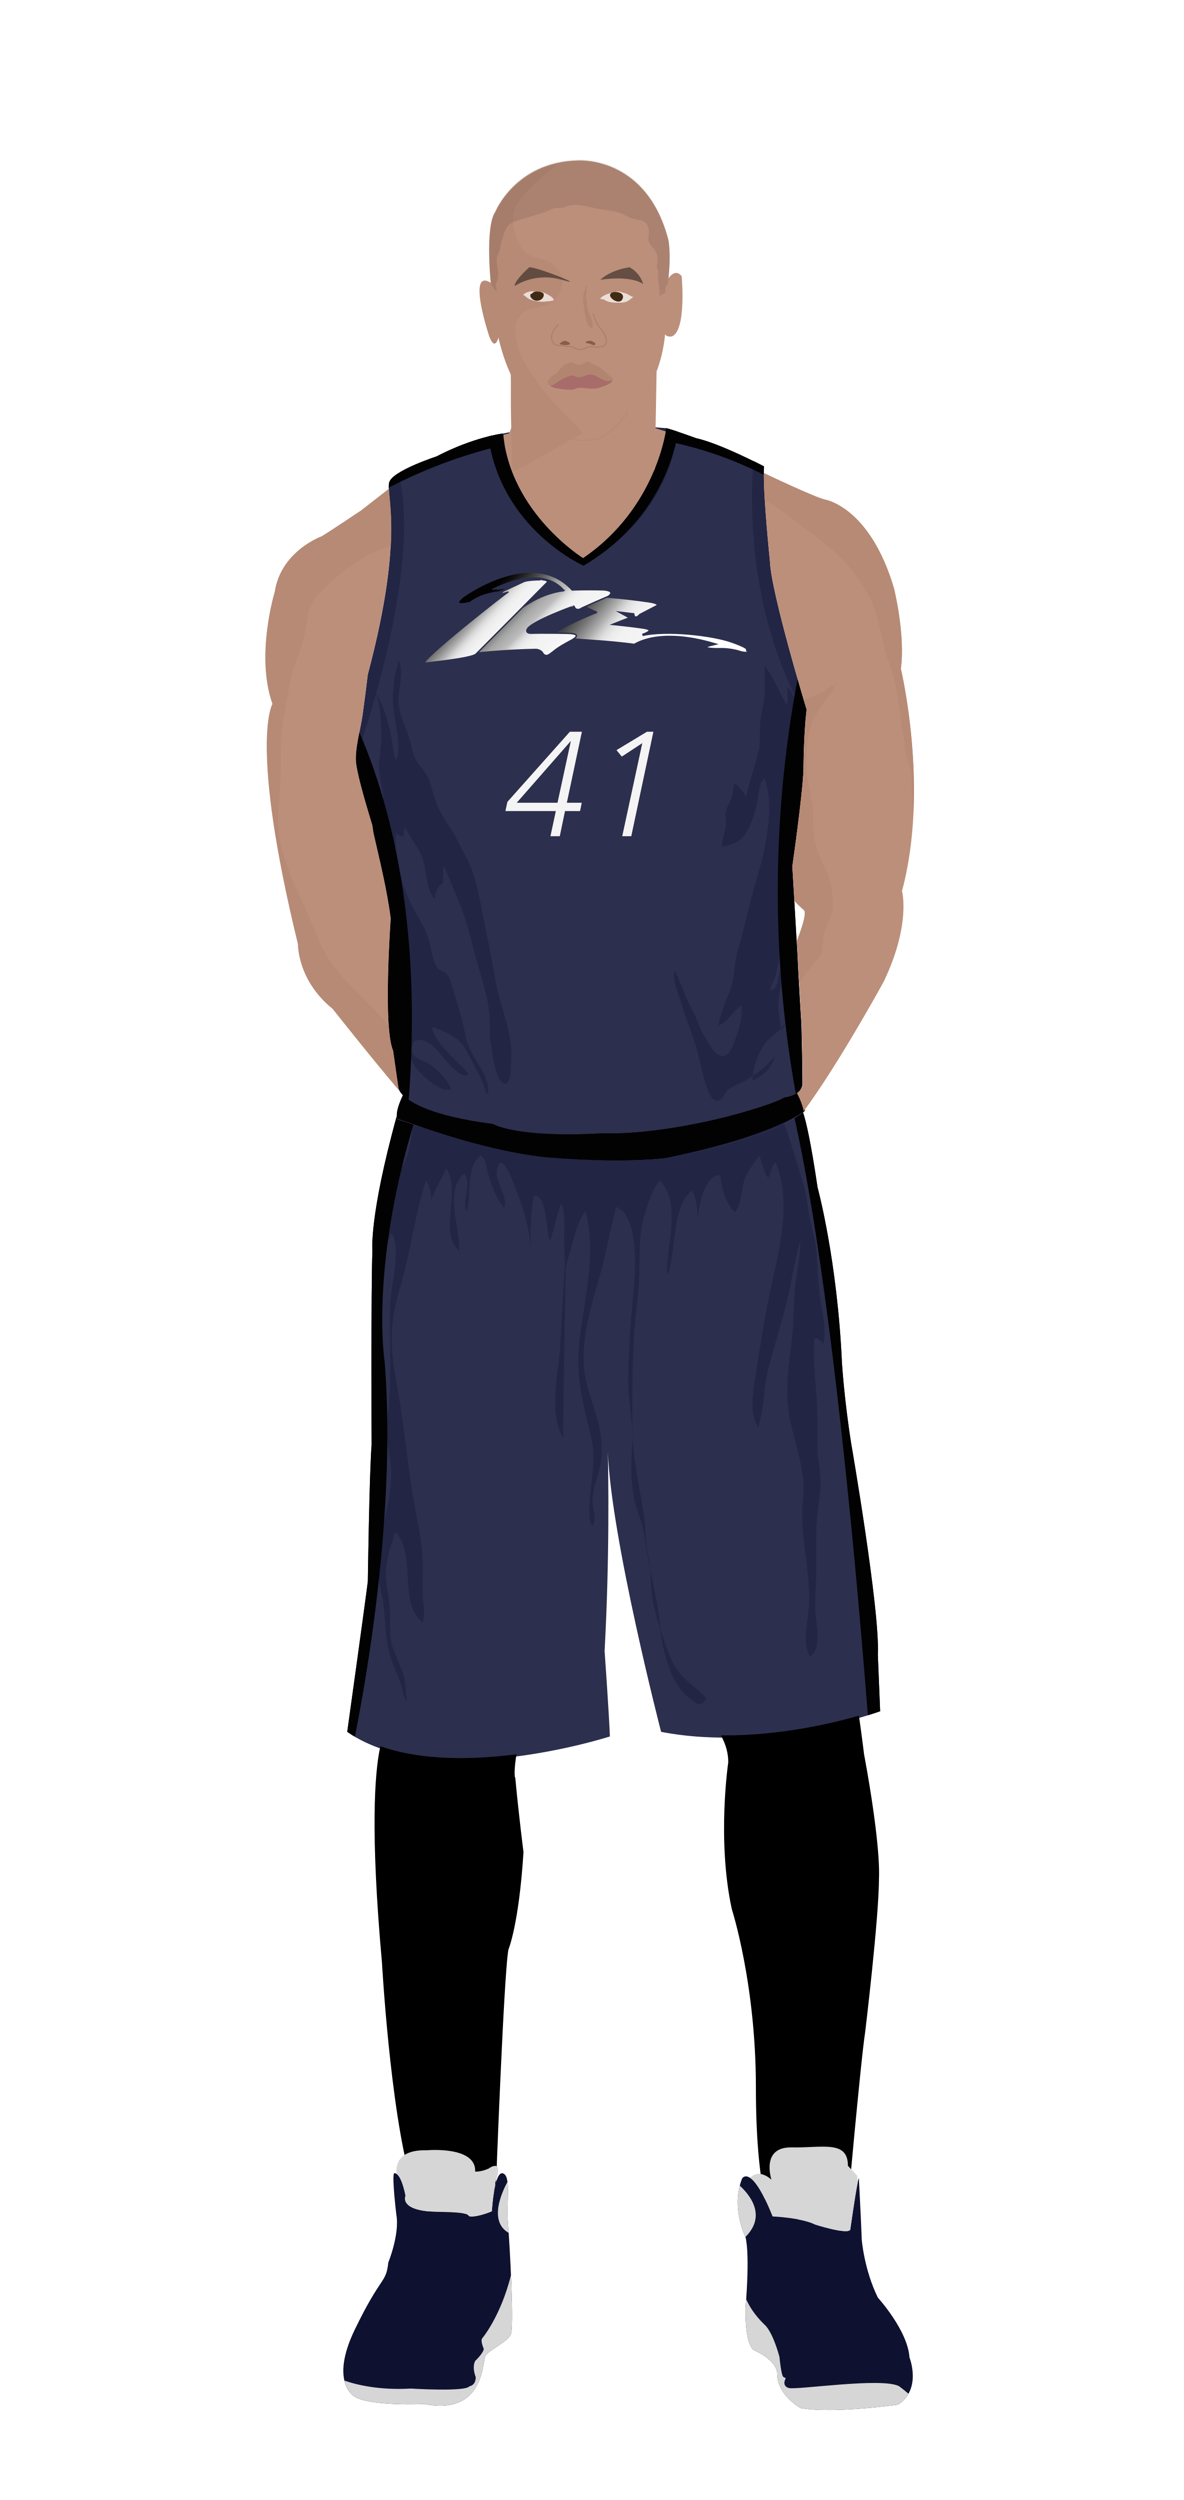 			<svg id="s5b5a9d768f77b" xmlns="http://www.w3.org/2000/svg" xmlns:xlink="http://www.w3.org/1999/xlink" x="0px" y="0px" width="1029.1px" height="2172px" viewBox="0 0 1029.1 2172">
			
			<defs>
				<style type="text/css"><![CDATA[
								
									#s5b5a9d768f77b .headband .base{fill:#2c2f4e;}
					#s5b5a9d768f77b .headband .shadow{fill:#222544;}
					#s5b5a9d768f77b .skin{fill:#bc8f7a;}
					#s5b5a9d768f77b .skin.shadow{fill:#b78a75;}
					#s5b5a9d768f77b .arms .wrap {fill:#000000;stroke-width:4;stroke:#000000}
					#s5b5a9d768f77b .legs .wrap {fill:#000000;stroke-width:4;stroke:#000000}
					#s5b5a9d768f77b .legs .socks {fill:#2c2f4e;stroke-width:3;stroke:#2c2f4e}
					#s5b5a9d768f77b .shoes .base{fill:#0e1130;}
					#s5b5a9d768f77b .shoes .sole{fill:#d6d6d6;}
								#s5b5a9d768f77b .waist-base .uniform{fill:#1d203f;}
				]]></style>
			</defs>
			
			<defs><style type="text/css"><![CDATA[
#s5b5a9d768f77b .uniform{fill:#2c2f4e;}
#s5b5a9d768f77b .uniform.shadow{fill:#222544;}
#s5b5a9d768f77b .uniform-pattern .pattern-1{fill:#020202;}
#s5b5a9d768f77b .uniform-pattern .pattern-2{fill:#020202;}
#s5b5a9d768f77b .uniform-pattern .identifiers .number path{ fill:#f4f4f4;}
]]></style></defs>
<g class="uniform uniform-base"><g class="jersey jersey-base"><path class="uniform" d="M324.6,723.6c5.6,24.6,11.8,49.4,15,74.4c0,0-6.9,94.4,2,114.8l4.6,31.9c0,0,0.9,21.2,82.3,31.8c0,0,19.5,12.4,96.4,8c0,0,38,2.7,106.2-14.2c0,0,38-9.7,50.4-16.8c0,0,15.9-1.8,15.9-12.4c0-10.6-0.2-23.7-0.9-51.5c0,0-2.7-42.5-3.3-58.4c0,0-3.8-66.1-4.6-78.5c0,0,8.8-61,9.7-84c0,0,0-29.2,2.7-52.2c0,0-31-101.7-31.9-129.2c0,0-6.4-60.2-5.1-82.1c0,0-37.8-19.9-59.1-24.6c0,0-21.9-8-25.9-8.6c0,0-8,69-72.3,112.8c0,0-63.3-39.2-69.4-108.2c0,0-24.8,2.7-57.9,19.9c0,0-34.1,11.1-40.3,20.8c-6.2,9.7,15,39.8-19.5,169c0,0.1,0,0.2,0,0.3c-1.4,11.4-2.8,22.8-4.4,34.2c-1.8,12.6-6.1,26.6-5.9,39.2c0.1,8.7,6.8,32.3,14.3,56.9"/><path class="uniform shadow" d="M323.6,716.8c7.7,25.1,16.4,51.1,20.1,63.2c5.9,19.1,7.8,36,7.8,56.5c0,13.7-3.5,25.5-6.7,38.5c-1.8,7.5-4.8,23.2-0.1,30c1.5-4.8,3.2-9.7,4.8-14.4c2,11.6,5.2,29.3,13.3,38.7c4.7,5.4,21.2,20.9,29.2,16.7c-3.4-8.5-9.9-15-17.2-20.5c-6.8-5.1-18.4-5.7-16.7-15.8c2.1-12.8,16.7-3.4,21.7,2.4c4,4.6,21.5,28.1,27.4,20.6c-9.6-11.3-28.8-25.5-31.9-40.5c6.6,1.6,17.7,6.8,23,11.4c6.1,5.3,9.3,13.2,12.9,20.2c3.9,7.7,9.9,17.5,11.2,26c0.4,0,1.4,0.1,1.9,0.1c1-18.7-15.7-31-19.1-47.7c-2.6-12.6-6.2-25.7-10-37.8c-1.6-5.3-3.7-14.9-7.6-18.8c-1.8-1.9-5.1-2.1-6.5-3.7c-4.8-5.3-6.5-18.1-8.3-24.8c-2.7-9.9-7.8-17.5-12.8-26.5c-10.3-18.7-17.7-45.6-15.7-67c2,1.6,4,3,6.4,3.4c0.1-2.9,0.5-5.9,1.2-8.7c3.6,7.3,8.8,14.4,12.9,21.6c6.9,12.2,4,30.2,12.6,40.8c1.2-4.7,2.7-11.5,7.7-13.3c0.2-4.9-0.4-10.4,0.6-14.9c4.5,9.2,8.2,19.2,12.3,28.7c8.4,19.5,12.2,39.5,18.1,59.8c4.3,14.9,9.3,30.2,9.6,45.8c0.1,6.3-0.5,12.5,0.8,18.7c0.9,4.7,4.2,38.4,13.3,35.8c4.6-1.3,4-13.6,4.3-17.2c2.6-26.3-9.5-48.4-13.7-73.5c-2.4-14.6-5.1-28.3-8.2-43c-4.7-22.2-7.3-45.6-18.4-65.5c-4-7.1-7-14.6-11.3-21c-5.4-8-10.6-16.2-14.1-25.7c-2.5-7-3.7-14.9-7.2-21.5c-3.2-6-8.6-10.3-11.2-16.9c-1.5-3.9-2.1-8-3.2-12c-2.8-10.5-8.7-21.2-10.2-31.8c-1.6-11.3,5.4-30.4-0.5-39.6c-0.1,5.7-3.1,11-3.4,16.8c-0.3,4-0.8,7.9-1.2,11.9c-1.6,18.5,8.7,40.8,3.2,58.1c-3.4-4-2.9-12.3-3.9-17c-3-15.1-6.7-28.3-14.3-42.2c4.7,11.9,4.8,27.3,4.9,40c0,9-2.3,17.2-2,26.3c0.3,8.8,2.9,17.1,3.9,25.7c-6.4-5.9-11.3,20.1-9,30.3"/><path class="uniform shadow" d="M660.1,650c0.5-11.7-0.1-23.1,2.5-34.4c1.1-4.9,2-9.6,2.1-14.6c0.2-7.3-0.3-15.1,0.1-22.2c8.2,10.1,11.9,22.7,19.1,33.2c1.6-4.2,0.5-10.4,0.7-15.1c7.3,7,11,25.7,11.9,35.4c1.5,16.6-4.4,33.9-8.1,49.9c-2.7,11.9-3.5,24.1-5.2,36.1c-2.2,15.5-7.6,30.4-6.5,46.5c7.1-1.3,7.5,10.2,6.6,14.9c-2.5,13.6-5.1,23.4-4.7,37.4c0.3,10.3-2.1,18.9-4,28.8c-0.8,4.1-5.6,11.5-4.9,14.6c9.6-2.8,4.5-17.3,10.9-19.4c0.7,10.5-3.3,18.2-3.9,28.2c-0.5,8.7,1.1,16.9,2.1,25.4c2.1-1,3.5-3.2,3.7-5.5c-5.7,7.8-14.4,11.6-19.5,20.1c-5.2,8.6-9.2,19.4-8.8,29.5c5.8-2.7,12.5-7.4,15.7-13.1c2.9-5,2.9-8.3,7.4-12.3c-9.7,11.7-19.8,20.7-33.3,27.3c-4.8,2.3-8.8,3.3-12.4,7.4c-2.2,2.5-4.3,9-9.2,8.1c-7.2-1.3-11.9-24.9-13.5-31.6c-2.9-12.9-6.6-24.2-11.2-36.4c-3.2-8.5-5.7-17.4-8.6-26c-2-5.8-4.4-13.7-2.8-19.3c5.8,11.3,9.2,23.4,15.5,34.6c4.3,7.7,6.1,16.1,10.9,23.4c3.2,5,8.4,16.2,15,16.5c7.1,0.3,9.7-10.3,11.7-15.5c3.6-9.2,5.9-18.7,5.1-28.7c-6.7,4.3-12.6,15.5-20,17.6c1.4-10,5.9-20,9.7-29.6c4.6-11.7,3.7-24.4,7.3-36.6c6.2-20.7,10.5-42.1,16.7-62.9c6.9-23.3,15.6-61.2,6.3-85.4c-5.1,4.4-4.9,13.3-6.2,19.6c-1.6,7.6-3.8,15.4-7,22.5c-4.8,10.7-11.6,15.3-23.7,17.1c-0.4-6.1,2.7-12,3.3-18.1c0.4-3.8-0.8-8.1-0.1-11.8c1.1-5.7,4.9-10.4,6-16c0.7-3.1,0.6-6.1,1.5-9c4.1,2.4,8.3,7.5,10,12.1c2.3-10.1,5.6-20.2,8.4-30.1c1.6-5.6,2.2-11.3,5.3-16.6"/><path class="uniform shadow" d="M424.4,379.2c11.1,80.6,82.8,112.2,82.8,112.2c80.8-47.9,81-116.6,81-116.6l-9-2.8c0,0-8,69-72.3,112.8c0,0-63.3-39.2-69.4-108.2l-11.5,2.2C425.4,378.9,424.9,379,424.4,379.2z"/><path class="uniform shadow" d="M506.8,484.8C571.2,441,579.2,372,579.2,372c-88.3-7.5-141.8,4.6-141.8,4.6C443.6,445.6,506.8,484.8,506.8,484.8z"/><path class="uniform shadow" d="M346.4,411c-3.3,2.1-5.9,4.2-7.2,6.3c-6.2,9.7,15,39.8-19.5,169c0,0.1,0,0.2,0,0.3c-1.4,11.4-2.8,22.8-4.4,34.2c-1.7,12.3-5.9,25.9-5.9,38.3C358.9,511.6,354,440.6,346.4,411z"/><path class="uniform shadow" d="M664.1,405.1c0,0-3.6-1.9-9.1-4.6c-2.9,33-6,131.5,45.4,222.1c0.2-2.1,0.4-4.2,0.6-6.3c0,0-31-101.7-31.9-129.2C669.2,487.2,662.8,427,664.1,405.1z"/></g><g class="waist waist-base"><path class="uniform shadow" d="M681.6,953.4c-12.4,7.1-50.4,16.8-50.4,16.8C563,987.1,525,984.4,525,984.4c-77,4.4-96.4-8-96.4-8c-52.5-6.8-71.5-18.1-78.3-25.2c-8.3,17.5-4.6,21.2-4.6,21.2c2,0.7,30.5,10,30.5,10c63.7,21.2,101.5,23.2,101.5,23.2c65.7,5.3,100.9,0.7,100.9,0.7c102.8-19.9,120.8-41.1,120.8-41.1c1.3-3.2-0.9-11.1-3.6-18.6C691.5,952.3,681.6,953.4,681.6,953.4z"/></g><g class="shorts shorts-base"><path class="uniform" d="M763,1437.6c2-38.5-23.2-183.8-23.2-183.8c-6-37.8-8-69.7-8-69.7c-4-89.6-21.2-152.6-21.2-152.6c-5.9-39.9-10-57.4-12.6-65.1c-5.6,4.8-31.3,22.8-119.5,39.9c0,0-35.2,4.6-100.9-0.7c0,0-37.8-2-101.5-23.2c0,0-28.5-9.3-30.5-10c0,0-0.6-0.7-0.8-2.7c-24.2,87.8-21.1,116.8-21.1,116.8c-1.3,31.2-0.7,168.5-0.7,168.5c-2,24.5-3.3,118.8-3.3,118.8c-2,16.6-17.9,130.7-17.9,130.7c76.3,53.1,228.3,4,228.3,4c-0.7-19.2-4.6-74.3-4.6-74.3c4.4-80.5,3.3-151.7,2.8-172.8c3,75.8,46.3,243.1,46.3,243.1c92.9,17.9,190.4-17.9,190.4-17.9L763,1437.6z"/><path class="uniform shadow" d="M715.2,1168.2c4.1-13.7-1.4-30.5-2.9-44.3c-1.2-11.6-1.8-22.4-2.4-34.2c-0.6-12.1-4.5-21.5-6.4-33.5c-1.5-9.1-2.6-18.2-5.1-26.8c-5-17.4-10.4-35.5-16.9-53.1c-16.5,8-47.3,19.1-103,29.9c0,0-35.2,4.6-100.9-0.7c0,0-37.8-2-101.5-23.2c0,0-9.2-3-17.6-5.7c-0.3,7.2-1.7,15.1-2.6,20.1c-2.2,12.5-10.4,23.3-16.1,34.3c-6.5,12.4-4.2,25-6,38.4c-1.2,9.2-7.4,17.7-6.9,27.2c8.8-5.1,8.8-17,13.3-25.6c7.6,10.5,1.7,38.1,0,51.1c-2.4,18-1.1,36.9-1.1,55.1c0,19.4,0.2,38.8-2.7,57.5c-2.3,15,3.6,30.2,3.6,45.1c0,16.5-3.8,31.3-7.1,47.3c-4.3,20.4-6.6,34.8-1.7,55.2c4.2,17.6,2.8,35.7,7.1,53.2c2.2,9.1,6.4,17.2,9.5,26c1.9,5.3,2.6,12.4,6,16.7c-1.5-9.3-0.8-17-4.1-26.1c-2.4-6.6-5.5-12.8-7.9-19.4c-3.4-9.5-2.7-18.5-2.7-28.8c0-10.9-1.9-18.6-3.3-28.9c-2.1-15.5,3-29.1,7.8-44.2c19.1,19.4,1.8,62.2,23.9,78.6c2.4-7.4,0.2-16.5-0.1-24.3c-0.3-8.9,0.2-17.8,0-26.6c-0.4-20.7-5.4-39.3-8.6-59.4c-5.3-32.8-8.1-66-14.4-98.9c-5.3-27.9-5.8-51.7,2.6-79.1c9.7-31.6,13-64,23.2-95.4c3.2,4.1,4.8,10.7,4.6,16.9c3.5-9.7,8.5-17.5,13.1-27.5c13.5,19.3-7.3,54.8,11.2,71.6c1.1-20.5-13.4-52.2,4.5-67.4c6.8,10.8-2.5,22.6,2,33.3c4.8-14.6-1.5-38.4,12.2-48.9c4.8,3.1,4.7,10.4,6.4,15.7c2.8,8.9,7,22.5,14,29.7c3.6-9.9-8.2-21.9-6.3-32.4c2.4-13.2,8.4-3.2,11.5,4.2c8.5,20.1,17.6,44,17.7,65.9c0-16.7-0.2-31.5,2.8-47.7c11.5-3.3,10.7,31.4,14.1,39c3.8-10.8,5.8-22.3,9.8-33c4,9.3,2.5,21.4,2.5,31.5c0,6.7,0.4,13.5,0.7,20.3c-1.3,23.1-4.3,75-4.3,75.5c-1.8,23-9.9,55.6,2.8,76.7c-0.3-22.2,1.7-107.6,2.1-147.6c0.6-2.8,1.3-5.7,2.2-8.5c3.7-11.9,7.6-31.5,15.1-41c9.8,37.4-1.1,76.6-5.3,113.5c-3.3,29.4,2.6,52.1,9.5,79.8c4.6,18.4,2.4,31.5,0.2,49.5c-0.7,5.8-2.9,27.2,1.8,30.5c3.6-7.2,0.3-13.3,0-20c-0.6-10.5,3.7-19.5,6-29.4c5.8-25-2.4-44.7-9.8-68.7c-10-32.7,0.8-67,10-98.9c5.7-19.8,9-40.2,14.2-59.7c18.2,5.5,17.3,50.3,15.8,66.1c-2.8,28.8-5.2,57-5.2,86c0,19.4,4.9,37.3,3.3,56.4c-1.2,14.8-1,31.3,2,45.9c2,9.8,6.7,18.8,8.2,28.7c1.6,10.7,3.5,21.2,5.5,31.6c0.2,2.5,0.5,6,0.5,7.5c0.1,15.5,3.4,29.3,8.1,43.7c0.9,7,2.5,16.3,4.3,22.8c3.8,14.2,9.1,27.1,19.3,36.3c4.3,3.8,12.5,12.3,16.4,1.6c-8.8-10.1-20.3-15.8-27-27.4c-5-8.8-8.1-18.5-11.4-28.1c-0.3-0.8-0.9-3.1-1.3-4.8c-1.1-9.2-1.9-18.5-4-27.5c-1.6-7.2-3.5-17.6-4.9-25.1c-0.4-4.3-1.1-8.6-2.1-13c-2.4-10.4-1.6-20-3-30.4c-3.5-25.4-10.1-50.1-10.3-76.2c-0.3-38.4-0.4-76.3,4.4-114.1c2.4-18.4,1.1-36.7,2.6-54.8c1-12.4,8.4-39.1,16.7-48.4c19.5,20.3,5.4,57.7,6.4,82.5c8.4-18.6,3.4-61.4,22-73.7c3.1,6.4,4.5,15.5,4.3,24.4c2.2-14,5.7-30,13.5-35.6c7.9-5.7,6.3-0.1,8,7.6c1.8,8.2,5,16.3,11.1,22.4c6.3-6.2,5.4-22.1,9.3-30.5c3-6.4,8.3-13.6,12.1-18.6c2.1,5.6,3.9,15.1,7.7,19.4c2.8-5.1,2.2-9.9,6.4-13.5c15.2,37.2,1.4,81.1-6.2,118.7c-4.1,20.3-7.3,40.9-10.4,61.1c-2.2,14.3-7.4,37.3,1.3,50.2c5.7-16.8,4.4-34.9,9.2-52c4.4-15.9,8.6-31,13.2-46.9c6-20.5,8.2-42.7,14.2-62.5c0.3,13.6-3.1,26.9-4.6,40.5c-1.3,12.5-0.7,25-1.9,37.5c-2,21.2-6.4,44.7-4.1,66c2.9,26.5,16.2,51.9,13.1,79.4c-3.6,32.2,6.9,61.6,5.1,93.5c-0.8,14.3-6.5,30.6,1,43.9c11.2-8.4,4.8-28.4,4.5-40c-0.3-11.6,0.9-23.3,0.9-35c0-10.9,0-21.7,0-32.6c0-14.4,3.1-27.8,3.6-42c0.4-11.4-2.7-22.4-2.7-33.9c0-8.4,0-16.8,0-25.2c0-22.3-4.5-46.3-2.5-68.1C711.6,1162.6,714.2,1164.9,715.2,1168.2z"/></g></g><g class="mask-shorts"><g><defs><path id="s5b5a9d768f77b-shorts-clip-path-def" d="M763,1437.6c2-38.5-23.2-183.8-23.2-183.8c-6-37.8-8-69.7-8-69.7c-4-89.6-21.2-152.6-21.2-152.6c-5.9-39.9-10-57.4-12.6-65.1c-5.6,4.8-31.3,22.8-119.5,39.9c0,0-35.2,4.6-100.9-0.7c0,0-37.8-2-101.5-23.2c0,0-28.5-9.3-30.5-10c0,0-0.6-0.7-0.8-2.7c-24.2,87.8-21.1,116.8-21.1,116.8c-1.3,31.2-0.7,168.5-0.7,168.5c-2,24.5-3.3,118.8-3.3,118.8c-2,16.6-17.9,130.7-17.9,130.7c76.3,53.1,228.3,4,228.3,4c-0.7-19.2-4.6-74.3-4.6-74.3c4.4-80.5,3.3-151.7,2.8-172.8c3,75.8,46.3,243.1,46.3,243.1c92.9,17.9,190.4-17.9,190.4-17.9L763,1437.6z"/></defs><clipPath id="s5b5a9d768f77b-shorts-clip-path"><use xlink:href="#s5b5a9d768f77b-shorts-clip-path-def" overflow="visible"/></clipPath></g></g><g class="mask-jersey"><g><defs><path id="s5b5a9d768f77b-jersey-clip-path-def" d="M324.6,723.6c5.6,24.6,11.8,49.4,15,74.4c0,0-6.9,94.4,2,114.8l4.6,31.9c0,0,0.9,21.2,82.3,31.8c0,0,19.5,12.4,96.4,8c0,0,38,2.7,106.2-14.2c0,0,38-9.7,50.4-16.8c0,0,15.9-1.8,15.9-12.4c0-10.6-0.2-23.7-0.9-51.5c0,0-2.7-42.5-3.3-58.4c0,0-3.8-66.1-4.6-78.5c0,0,8.8-61,9.7-84c0,0,0-29.2,2.7-52.2c0,0-31-101.7-31.9-129.2c0,0-6.4-60.2-5.1-82.1c0,0-37.8-19.9-59.1-24.6c0,0-21.9-8-25.9-8.6c0,0-8,69-72.3,112.8c0,0-63.3-39.2-69.4-108.2c0,0-24.8,2.7-57.9,19.9c0,0-34.1,11.1-40.3,20.8c-6.2,9.7,15,39.8-19.5,169c0,0.1,0,0.2,0,0.3c-1.4,11.4-2.8,22.8-4.4,34.2c-1.8,12.6-6.1,26.6-5.9,39.2c0.1,8.7,6.8,32.3,14.3,56.9"/></defs><clipPath id="s5b5a9d768f77b-jersey-clip-path"><use xlink:href="#s5b5a9d768f77b-jersey-clip-path-def" overflow="visible"/></clipPath></g><g><defs><path id="s5b5a9d768f77b-waist-clip-path-def" d="M681.6,953.4c-12.4,7.1-50.4,16.8-50.4,16.8C563,987.1,525,984.4,525,984.4c-77,4.4-96.4-8-96.4-8 c-52.5-6.8-71.5-18.1-78.3-25.2c-8.3,17.5-4.6,21.2-4.6,21.2c2,0.7,30.5,10,30.5,10c63.7,21.2,101.5,23.2,101.5,23.2 c65.7,5.3,100.9,0.7,100.9,0.7c102.8-19.9,120.8-41.1,120.8-41.1c1.3-3.2-0.9-11.1-3.6-18.6 C691.5,952.3,681.6,953.4,681.6,953.4z"/></defs><clipPath id="s5b5a9d768f77b-waist-clip-path"><use xlink:href="#s5b5a9d768f77b-waist-clip-path-def"  overflow="visible"/></clipPath></g></g>

<g class="uniform-pattern">
	<g class="identifiers">
				<g class="number" transform="matrix(1 0 0 1 0 70)">
			<svg x="0" y="550px" xmlns="http://www.w3.org/2000/svg" xmlns:xlink="http://www.w3.org/1999/xlink" width="100%" height="130" viewBox="0 0 100 85.5"><g transform="matrix(1 0 0 1 0 70)"><g transform="scale(0.042) translate(0, 0)"><path transform="translate(0,0) rotate(180) scale(-1, 1)" d="M903,1296l-737,-841l555,0M889,1421l164,0l-205,-966l203,0l-23,-113l-205,0l-71,-342l-127,0l73,342l-686,0l27,125z" /><path transform="translate(1207,0) rotate(180) scale(-1, 1)" d="M731,1421l88,0l-301,-1421l-123,0l273,1266l-279,-183l-72,88z" /></g></g></svg>
		</g>
		<g class="logo">
			<g>
				<path fill="#2C2F4E" d="M519,533.8c0.2-0.4-38.7,15.4-40,21.9c0-0.1,25.8,2.1,38.4,2.9c11.7,0.8,23.4,2,35.2,3.4
					c0.1,0.4,19.9-15.3,69.4-0.6c-2.5,0.6-5,1.3-7.5,2c0,0-2.5,2.8,13.1,2.4c0,0,8.7-0.3,17.2,2.6c0,0,9.6,2.5,5.8-1.8
					c0,0.1,4-1.3-12.9-7.2c-16.8-6.2-57.5-10.7-78.3-6c0,0,14-4.4,0.5-6.3c-8.3-1.2-16.7-2.2-25-3c4.7-1.7,9.4-3.3,14-4.9
					c-2.6-1.3-5.3-2.7-7.9-4c3.4,0.4,6.8,0.8,10.3,1.2c0,0,0.6,5.7,6.1,0c4.6-2.5,9.2-5,13.7-7.4c0,0,6-2.5-5.1-4.6
					c-12.2-1.8-24.3-3.3-36.5-4.4c-8.3-0.9-16.7-1.6-25-2.1c-3.3,1.2-6.7,2.4-10,3.6C494.6,521.6,514.5,532.5,519,533.8z"/>
				<path fill="#2C2F4E" d="M491.2,514.9c-0.3,0.4-15.5-24.4-62.3-0.9c0-0.1,24.2-3.7,5.6,2.1c0,0-14.5,0.8-24.9,9
					c0-0.1-17.6,4.8-6.6-4.8c1-0.7,60.4-43.8,95.3-6c9.1-0.2,18.1-0.3,27.2-0.1c0,0,11.2,0.5,4.2,5.7c-7.6,3.2-15.2,6.6-22.9,10.1
					c0,0-4.9,3.8-7.1-1.6c0.1-0.3-37.3,13.3-40.6,19.9c0,0-2.2,3.6,3.8,3.5c8.4-0.3,33.2,0.1,33.2,0.2c0,0,12.5,0.1,1,6.2
					c-13.5,7.1-13.7,8.6-17.3,11c-1.1,0.8-4.3,3.7-7,0c0,0-1.1-2.9-5.9-3.4c-17.2,0.3-34.3,1.3-51.3,3.1
					C416,569.1,448.3,519.6,491.2,514.9z"/>
				<path fill="#2C2F4E" d="M369.9,578c-0.1-0.4,40.9-4,44.8-8c21.4-21.5,41.7-41.8,60.9-61.1c0,0,3.9-2.6-2.2-3.3
					c0-0.1-14.5-0.3-18.1,1.9c-5.7,2.6-11.4,5.3-17.1,8c0,0-5.4,4.2,4.2,0.8C443.4,514.6,364.8,575.8,369.9,578z"/>
				
					<linearGradient id="s53a062df9f347" gradientUnits="userSpaceOnUse" x1="484.592" y1="499.635" x2="584.694" y2="569.542" gradientTransform="matrix(0.998 6.598338e-002 -6.598338e-002 0.998 37.442 -32.592)">
					<stop  offset="0" style="stop-color:#020202"/>
					<stop  offset="5.879275e-002" style="stop-color:#070707"/>
					<stop  offset="0.127" style="stop-color:#151515"/>
					<stop  offset="0.199" style="stop-color:#2C2C2C"/>
					<stop  offset="0.274" style="stop-color:#4C4C4C"/>
					<stop  offset="0.351" style="stop-color:#767676"/>
					<stop  offset="0.43" style="stop-color:#A8A8A8"/>
					<stop  offset="0.46" style="stop-color:#BDBDBD"/>
					<stop  offset="0.481" style="stop-color:#CDCDCD"/>
					<stop  offset="0.513" style="stop-color:#DFDFDF"/>
					<stop  offset="0.552" style="stop-color:#EBEBEB"/>
					<stop  offset="0.605" style="stop-color:#F2F2F2"/>
					<stop  offset="0.732" style="stop-color:#F4F4F4"/>
					<stop  offset="0.839" style="stop-color:#FCFCFC"/>
					<stop  offset="1" style="stop-color:#FFFFFF"/>
				</linearGradient>
				<path fill="url(#s53a062df9f347)" stroke="#2C2F4E" stroke-width="2" stroke-miterlimit="10" d="M518,531.9c0.2-0.4-38.7,15.4-40,22
					c0-0.1,25.8,2.1,38.3,2.9c11.7,0.8,23.4,1.9,35.1,3.4c0.1,0.4,19.9-15.3,69.3-0.7c-2.5,0.6-5,1.3-7.5,2c0,0-2.5,2.8,13.1,2.4
					c0,0,8.7-0.3,17.2,2.6c0,0,9.6,2.5,5.8-1.8c0,0.1,4-1.3-12.8-7.2c-16.8-6.2-57.4-10.6-78.1-5.9c0,0,14-4.5,0.5-6.4
					c-8.3-1.2-16.6-2.1-24.9-3c4.7-1.9,9.4-3.7,14-5.4c-2.6-1.5-5.2-3-7.8-4.4c3.4,0.4,6.8,0.8,10.2,1.2c0,0,0.6,6.2,6.1,0.5
					c4.6-2.4,9.2-4.8,13.7-7.1c0,0,6-2.4-5-4.4c-12.1-1.8-24.3-3.2-36.4-4.2c-8.3-0.9-16.6-1.5-24.9-2c-3.3,1.2-6.7,2.4-10,3.7
					C493.6,519.7,513.5,530.6,518,531.9z"/>
				
					<linearGradient id="s53a062dfa02d9" gradientUnits="userSpaceOnUse" x1="432.864" y1="508.906" x2="504.168" y2="571.454" gradientTransform="matrix(0.998 6.598338e-002 -6.598338e-002 0.998 37.442 -32.592)">
					<stop  offset="0" style="stop-color:#020202"/>
					<stop  offset="4.458906e-002" style="stop-color:#0B0B0B"/>
					<stop  offset="0.118" style="stop-color:#252525"/>
					<stop  offset="0.213" style="stop-color:#4E4E4E"/>
					<stop  offset="0.322" style="stop-color:#868686"/>
					<stop  offset="0.376" style="stop-color:#A5A5A5"/>
					<stop  offset="0.471" style="stop-color:#BDBDBD"/>
					<stop  offset="0.491" style="stop-color:#CDCDCD"/>
					<stop  offset="0.521" style="stop-color:#DFDFDF"/>
					<stop  offset="0.559" style="stop-color:#EBEBEB"/>
					<stop  offset="0.61" style="stop-color:#F2F2F2"/>
					<stop  offset="0.732" style="stop-color:#F4F4F4"/>
					<stop  offset="0.839" style="stop-color:#FCFCFC"/>
					<stop  offset="1" style="stop-color:#FFFFFF"/>
				</linearGradient>
				<path fill="url(#s53a062dfa02d9)" stroke="#2C2F4E" stroke-width="1.231" stroke-miterlimit="10" d="M490.2,513.1
					c-0.3,0.4-15.4-24.4-62.2-0.8c0-0.1,24.2-3.8,5.6,2.1c0,0-14.5,0.8-24.9,9c0-0.1-17.6,4.8-6.5-4.8c1-0.7,60.3-43.9,95.1-6.1
					c9.1-0.3,18.1-0.3,27.2-0.1c0,0,11.2,0.5,4.2,5.7c-7.5,3.2-15.2,6.6-22.9,10.1c0,0-4.9,3.9-7-1.6c0.1-0.3-37.2,13.3-40.5,20
					c0,0-2.2,3.6,3.7,3.5c8.4-0.3,33.1,0,33.1,0.2c0,0,12.5,0.1,1,6.2c-13.5,7.2-13.7,8.7-17.3,11.1c-1.1,0.8-4.3,3.8-7,0
					c0,0-1.1-2.9-5.8-3.4c-17.2,0.3-34.2,1.4-51.2,3.1C415.1,567.4,447.5,517.9,490.2,513.1z"/>
				
					<linearGradient id="s53a062dfa1278" gradientUnits="userSpaceOnUse" x1="386.889" y1="518.607" x2="454.277" y2="572.217" gradientTransform="matrix(0.998 6.598338e-002 -6.598338e-002 0.998 37.442 -32.592)">
					<stop  offset="0" style="stop-color:#020202"/>
					<stop  offset="5.879275e-002" style="stop-color:#070707"/>
					<stop  offset="0.127" style="stop-color:#151515"/>
					<stop  offset="0.199" style="stop-color:#2C2C2C"/>
					<stop  offset="0.274" style="stop-color:#4C4C4C"/>
					<stop  offset="0.351" style="stop-color:#767676"/>
					<stop  offset="0.43" style="stop-color:#A8A8A8"/>
					<stop  offset="0.46" style="stop-color:#BDBDBD"/>
					<stop  offset="0.481" style="stop-color:#CDCDCD"/>
					<stop  offset="0.513" style="stop-color:#DFDFDF"/>
					<stop  offset="0.552" style="stop-color:#EBEBEB"/>
					<stop  offset="0.605" style="stop-color:#F2F2F2"/>
					<stop  offset="0.732" style="stop-color:#F4F4F4"/>
					<stop  offset="0.839" style="stop-color:#FCFCFC"/>
					<stop  offset="1" style="stop-color:#FFFFFF"/>
				</linearGradient>
				<path fill="url(#s53a062dfa1278)" stroke="#2C2F4E" stroke-width="1.231" stroke-miterlimit="10" d="M369.1,576.3
					c-0.1-0.4,40.8-4.1,44.7-8.1c21.4-21.5,41.6-41.8,60.8-61.2c0,0,3.9-2.6-2.2-3.3c0-0.1-14.5-0.3-18,1.9
					c-5.7,2.6-11.3,5.3-17.1,8c0,0-5.4,4.2,4.2,0.8C442.6,512.9,364.1,574.2,369.1,576.3z"/>
			</g>
		</g>
	</g>
	<g class="shorts" clip-path="url(#s5b5a9d768f77b-shorts-clip-path)">
		<path class="pattern-2" d="M758.1,1541.1c0,0-32.2-475.5-82.1-624l55.1,22.1l54,576.3L758.1,1541.1z"/>
		<path class="pattern-2" d="M301.6,1541.1c0,0,45.8-193.6,32.7-358.5c0,0-17.3-108,48.1-271.5h-87.7l-30,618.2
			L301.6,1541.1z"/>
	</g>
	<g class="jersey" clip-path="url(#s5b5a9d768f77b-jersey-clip-path)">
		<path class="pattern-2" d="M716.1,500.1c0,0-88.6,244.9-2.3,544.7L716.1,500.1z"/>
		<path class="pattern-2" d="M245.1,532.6c0,0,175.2,150.6,89.1,569L245.1,532.6z"/>
	</g>
	<g class="waist" clip-path="url(#s5b5a9d768f77b-waist-clip-path)">
		<path class="pattern-1" d="M686.8,946.9c-13,7.9-52.8,18.8-52.8,18.8c-71.3,18.8-111.2,15.8-111.2,15.8
			c-80.6,5-101-8.9-101-8.9c-54.9-7.7-74.6-25.4-81.8-33.4c-8.7,19.5-5,29-5,29c2.1,0.7,32,11.1,32,11.1
			c66.7,23.8,106.3,26,106.3,26c68.8,5.9,105.6,0.7,105.6,0.7c107.7-22.3,126.4-46,126.4-46c1.3-3.5-1-12.4-3.7-20.8
			C697.2,945.7,686.8,946.9,686.8,946.9z"/>
	</g>
	<g class="collar" clip-path="url(#s5b5a9d768f77b-jersey-clip-path)">
		<path class="pattern-2" d="M424.4,379.2c11.1,80.6,82.8,112.2,82.8,112.2c80.8-47.9,83.5-126.7,83.5-126.7
			l-11.3,4.7c0,0-8.1,71.6-72.5,115.4c0,0-67.2-44.4-70.2-112.8L422,347.3C421.5,347.5,424.9,379,424.4,379.2z"/>
		<path class="pattern-2" d="M301.8,445c0,0,210.2-152,414.2,0s-32-148-32-148l-349.8,16L301.8,445z"/>
	</g>
</g>			
						
						<g class="neck"><path class="skin" d="M506.8,484.8c56.8-38.6,69.6-96.8,71.9-110l-10.9-3.4l-8.2-18.3H452.2l-9.7,23.3l-5,1.3 C444.2,446,506.8,484.8,506.8,484.8z"/></g>
			
			<g class="pose-3 pose">
	<g class="arms">
		<path class="right skin" d="M341.6,912.8c-8.8-20.3-2-114.8-2-114.8c-3.2-25-9.4-49.8-15-74.4l-1-6.8
			c-7.6-24.6-14.2-48.2-14.3-56.9c-0.2-12.6,4.2-26.6,5.9-39.2c1.6-11.4,3.1-22.8,4.4-34.2c0-0.1,0-0.2,0-0.3
			c28.4-106.3,19-145.5,18.3-161.5c-4.8,3.7-19.3,15-24,18.7c0,0-26.8,18-34.5,22.6c0,0-35.2,12.6-40.6,48.1c0,0-17,55.4-2,97.4
			c0,0-20.6,33.6,22.2,208.9c0,0-0.7,31.1,30.1,56c0,0,31.8,40.3,58.3,71.6c-1.3-2.1-1.3-3.4-1.3-3.4L341.6,912.8z"/>
		<path class="left skin" d="M783,581c4-30-6-70-6-70c-21-71-60-77-60-77c-9-2-53-23-53-23l-0.1,0.1
			c-0.2,25.2,5.3,76.1,5.3,76.1c0.9,27.4,31.9,129.2,31.9,129.2c-2.7,23-2.7,52.2-2.7,52.2c-0.9,23-9.7,84-9.7,84
			c0.3,4.6,1.1,16.8,1.9,30.2c5.1,5.3,8.5,8.2,8.5,8.2c1.8,3.7-2.7,16.7-6.5,26.3c0.5,8.2,0.8,13.9,0.8,13.9
			c0.7,15.9,3.3,58.4,3.3,58.4c0.7,27.9,0.9,40.9,0.9,51.5c0,3.9-2.1,6.6-4.9,8.5c2.6,5,4.7,10.2,5.9,15.7
			C728.9,924.4,768,853,768,853c24-50,16-79,16-79C808,685,783,581,783,581z"/>
		<path class="skin shadow" d="M346.3,944.6l-4.6-31.9c-1.9-4.4-3.1-12.2-3.8-21.7c-21.5-25.2-50.2-45.5-62.1-77.2
			C265,785.2,247.9,757.1,243,728c-3.3-19.8,0.8-35.6,1-55.2c0.2-19.6-0.5-38.1,3.9-56.8c2.7-11.4,3.1-22.7,6.9-33.8
			c2.8-8.3,6.1-16.9,8.5-25.3c2.2-8,3.2-15.6,4.7-24c2-11.3,9.1-17,17.3-25c11.2-10.9,23.1-19.6,36.8-26.8c5.7-2.9,11.6-5,17.6-6.8
			c1.4-26.9-1.3-41.4-1.6-49.6c-4.8,3.7-19.3,15-24,18.7c0,0-26.8,18-34.5,22.6c0,0-35.2,12.6-40.6,48.1c0,0-17,55.4-2,97.4
			c0,0-20.6,33.6,22.2,208.9c0,0-0.7,31.1,30.1,56c0,0,31.8,40.3,58.3,71.6C346.3,945.9,346.3,944.6,346.3,944.6z"/>
		<path class="skin shadow" d="M777,511c-21-71-60-77-60-77c-9-2-53-23-53-23l-0.1,0.1c0,6.5,0.3,14.8,0.8,23.5
			c14.8,8,30,21.1,41.6,29.4c20.3,14.6,39.2,33.4,50,56c8.5,17.7,9.8,38.9,17,57.5c8.1,20.9,8.5,47.6,13.3,69.5
			c-2,3.6,4.6,17.7,5.2,23.7c0.9,8.1,0.4,22.5,2.1,35.4C797,639.4,783,581,783,581C787,551,777,511,777,511z"/>
		<path class="skin shadow" d="M714.2,827.2c1.5-4.7,0.6-9.9,1.7-14.7c2.7-11.5,8.7-16,8.1-28.5
			c-0.6-11.4-1.9-20.3-7-30.1c-7.1-13.6-10.8-27-10.2-42.2c0.6-15.9-5.2-30-5.8-45.8c-0.4-12.6,0.4-27.2,5.2-38.8
			c4.8-11.6,14.7-21.6,20.8-33.1c-9.8,5-16.9,10.9-28.6,13.4c1.7,5.6,2.7,9,2.7,9c-2.7,23-2.7,52.2-2.7,52.2c-0.9,23-9.7,84-9.7,84
			c0.3,4.6,1.1,16.8,1.9,30.2c5.1,5.3,8.5,8.2,8.5,8.2c1.8,3.7-2.7,16.7-6.5,26.3c0.5,8.2,0.8,13.9,0.8,13.9
			c0.2,5.3,0.7,13.5,1.2,22.1c3.8-4.2,7-9.1,9.3-12C707.3,836.6,712.5,832.7,714.2,827.2z"/>
													</g>
	<g class="legs">
		<path class="right skin" d="M332.1,1519.6c-4.3,21-8.4,70.9,1.9,185.4c0,0,7,126,25,189s70,7,70,7s7-189,11-208
			c0,0,9-21,13-84c0,0-4-31-7-63c0,0-1.9-3.3,0.5-19.7C410,1530.8,367.4,1531.5,332.1,1519.6z"/>
		<path class="left skin" d="M744.9,1493c-24.1,6.8-67.4,16.6-115,16.6c2.7,5.5,5.1,12.8,5.1,21.4c0,0-10,67,3,127
			c0,0,21,65,21,155s13,113,13,113h62c0,0,12-135,16-161c0,0,12-99,12-134c0,0,2-26-13-107C749,1524,747.5,1511.3,744.9,1493z"/>
		<path class="skin shadow" d="M432.4,1818.3c2.3-53.4,5.4-114.9,7.6-125.3c0,0,9-21,13-84c0,0-4-31-7-63
			c0,0-1.9-3.3,0.5-19.7c-36.6,4.5-79.1,5.2-114.4-6.7c-2.8,14-5.6,40.7-4.1,90.6c2.2-17.1,2.7-35.4,13-49.9
			c16.6-23.5,60.4,9.3,54.2,15c-1.1,8,15.1,25.6,18.9,34c7.2,16.1,6.8,30.5,1.9,46.8c-2.4,8-2.9,13.6-3,22.2
			c-0.1,10.6-3.6,17.8-6.9,27.9c-6,18.1-6.5,40.2-1.4,58.5C409.2,1780.6,418.2,1808.7,432.4,1818.3z"/>
		<path class="skin shadow" d="M749,1524c0,0-1.5-12.7-4.1-31c-24.1,6.8-67.4,16.6-115,16.6c2.7,5.5,5.1,12.8,5.1,21.4
			c0,0-10,67,3,127c0,0,7.2,22.2,13.1,58.6c2.5-9.9,3.9-18,3.9-28.9c0-13.2-0.3-26-2.7-38.8c-2.3-12.2-6-24-4.1-36.8
			c3.8-26,14.2-46.7,28.9-68.2c8.7-12.7,27.9-31,45.9-27.9c1.6,0.3,3.3,0.1,4.9,0.2c5.4,9.3,14.5,14.2,23.2,19.2
			C750.4,1531.7,749.7,1527.9,749,1524z"/>
		<path class="socks" stroke="#E6E7E8" stroke-miterlimit="10" d="M333.5,1699.6
			c0.2,1.8,0.3,3.6,0.5,5.4c0,0,7,126,25,189s70,7,70,7s5.3-143.7,9.3-193.1C391.5,1721.5,355,1709,333.5,1699.6z"/>
		<path class="socks" stroke="#E6E7E8" stroke-miterlimit="10" d="M652.1,1722.6
			c3.8,24.9,6.9,55.8,6.9,90.4c0,90,13,113,13,113h62c0,0,12-135,16-161c0,0,2.5-20.2,5.1-45.6
			C696.5,1737.5,677.5,1730.5,652.1,1722.6z"/>
		
				<path class="right full wrap" d="M446.5,1526.3c-36.6,4.5-79.1,5.2-114.4-6.7
			c-4.3,21-8.4,70.9,1.9,185.4c0,0,7,126,25,189s70,7,70,7s7-189,11-208c0,0,9-21,13-84c0,0-4-31-7-63
			C446,1546,444.1,1542.7,446.5,1526.3z"/>
		<path class="left full wrap" d="M635,1531c0,0-10,67,3,127c0,0,21,65,21,155s13,113,13,113h62
			c0,0,12-135,16-161c0,0,12-99,12-134c0,0,2-26-13-107c0,0-1.5-12.7-4.1-31c-24.1,6.8-67.4,16.6-115,16.6
			C632.6,1515.2,635,1522.4,635,1531z"/>
													</g>
	<g class="shoes">
		<path class="right base" d="M344.5,1924c0,0-4-33-2-36c0,0,5.5-2.5,10,19.5c0,0-6.5,13.5,28.5,14s22,4,29,4
			s17.5-4.5,17.5-4.5s2-35,9.5-33s3,25,4.5,43s5.5,90.5,2.5,97s-19,13.5-22,18.5s-0.5,52-53,42c0,0-45.5,2-60-6
			c0,0-23.5-11.5-0.5-59s27-39.5,29-58C337.5,1965.5,347.5,1941,344.5,1924z"/>
		<path class="left base" d="M648,1943.5c0,0-13-25.5-3-51c0,0,8-13.5,26.5,33c0,0,25,1,37,7c0,0,28,9,30.5,4.5
			c0,0,6-42.5,7.5-45c0,0,2,38.5,2.5,53.5c0,0,2,26,14,50.5c0,0,26,28.5,27.5,52c0,0,11,27.5-10,41c0,0-56,8-84.5,3
			c0,0-20.5-11-20.5-30c0,0,1-10.5-19.5-20c0,0-8.5-1-8-37.5C648,2004.5,652,1960.5,648,1943.5z"/>
		<path class="sole" d="M441.5,1931c-1-12.3,0.7-26.9-0.4-35.6c-4.4,8.1-16.9,34.2,1.1,44.4
			C441.9,1936.2,441.7,1933.2,441.5,1931z"/>
		<path class="sole" d="M352.5,1907.5c0,0-6.5,13.5,28.5,14s22,4,29,4s17.5-4.5,17.5-4.5s0.7-12.9,3-22.6v-2.4
			c8-22.5-6-12-6-12c-7,3-11.5,2.5-11.5,2.5c1-22.5-42-18.5-42-18.5c-23.6-0.6-27.1,11.3-26.4,20.4
			C346.6,1889.7,349.7,1893.9,352.5,1907.5z"/>
		<path class="sole" d="M422,2046.5c3-5,19-12,22-18.5c1.7-3.6,1.2-27.6,0.1-51.4c-9.1,36.2-25.1,54.9-25.1,54.9
			c-1.5,2.5,1.5,9,1.5,9c-0.5,4-7.5,10.5-7.5,10.5c-3,6,0.5,14,0.5,14c0,7.5-5.5,8-5.5,8c-3,5-51,2-51,2c-26.9,1.5-46.3-3-57.6-6.9
			c2.6,10.9,9.6,14.4,9.6,14.4c14.5,8,60,6,60,6C421.5,2098.5,419,2051.5,422,2046.5z"/>
		<path class="sole" d="M675.5,2062c0,19,20.5,30,20.5,30c28.5,5,84.5-3,84.5-3c4.2-2.7,7.1-6,9.1-9.5
			c-4.3-3.7-8.1-6.5-8.1-6.5c-14.5-8-89.5,3.5-96,1.5s-2.5-8.5-2.5-8.5s0,0-2-1s-3.5-17.5-3.5-17.5c-6.5-23.5-13-28-13-28
			c-8.6-8.4-13.3-16-15.9-22.2c-0.3,4.4-0.6,7.2-0.6,7.2c-0.5,36.5,8,37.5,8,37.5C676.5,2051.5,675.5,2062,675.5,2062z"/>
		<path class="sole" d="M643,1898.7c-5.6,21.8,3.7,42.1,4.9,44.6C665.8,1925.5,653.1,1908.1,643,1898.7z"/>
		<path class="sole" d="M671.5,1925.5c0,0,25,1,37,7c0,0,28,9,30.5,4.5c0,0,4.1-29,6.4-40.5l-0.4-6.5l-8-8.5
			c0-22.5-22-15.5-49-16s-17.5,28-17.5,28c-9.3-8-15.5-4.7-18.6-1.6C656.2,1894.7,662.6,1903.2,671.5,1925.5z"/>
	</g>
</g>			<svg id="s56e84700d0f41" class="face" xmlns="http://www.w3.org/2000/svg" xmlns:xlink="http://www.w3.org/1999/xlink" x="324px" y="51px" width="357px" height="358px" viewBox="0 0 357 358"><path fill="#bc8f7a" d="M268.5,189.04c-1.41-1.92-2.86-2.74-4.22-2.91c-3.96-0.47-7.28,4.62-7.28,4.62c2.38-21.04,0-32.96,0-32.96c-16.83-65.56-65.84-69.37-76.8-69.39c-0.71,0.02-1.44,0.04-2.2,0.06c-54,1.42-71.5,44.58-71.5,44.58c-9,12.5-4,61.55-4,61.55c-21-12.95-1.5,45.45-1.5,45.45c5,13.5,8,1,8,1c2.88,12.67,6.63,23.41,10.9,32.53c0.85,44.99,1.74,68.73,1.44,83.43c23.33,0,116.79,0,123.83,0l1.52-85.32c6.58-17.33,7.31-32.14,7.31-32.14c2.5,3,6.5,1.5,6.5,1.5C272.75,234.79,268.5,189.04,268.5,189.04z M255.96,199.92C255.93,200.18,255.94,200.15,255.96,199.92L255.96,199.92z M256.22,197.67c0.03-0.3,0.07-0.64,0.11-1.01C256.29,197.01,256.25,197.35,256.22,197.67z M256.82,192.32c0.06-0.55,0.11-0.99,0.14-1.26C256.91,191.5,256.87,191.92,256.82,192.32z M265.33,190.26c-0.04-0.16-0.09-0.37-0.16-0.62c-0.13-0.5-0.31-1.2-0.54-2.1c0.22,0.86,0.4,1.58,0.54,2.1C265.24,189.9,265.29,190.1,265.33,190.26C265.47,190.79,265.48,190.83,265.33,190.26z"/><path fill="#b78a75" d="M125.25,227.25c4.5-6.5,6.97-8.84,12.65-10c4.87-0.99,13.28-2.45,17.35-5.75c9.63-7.79,13.17-20.35,5.59-28.43c-4.32-4.6-7.03-7.3-13.05-8.81c-4.83-1.22-11.04-2.16-15.05-6.1c-7.84-7.69-11.29-20.73-10.82-31.2c0.41-8.95,9.17-18.79,15.15-24.83c7.04-7.12,15.71-14.12,23.72-20.42c-40.38,8.84-54.04,42.51-54.04,42.51c-9,12.5-4,61.55-4,61.55c-21-12.95-1.5,45.45-1.5,45.45c5,13.5,8,1,8,1c2.89,12.7,6.64,23.46,10.93,32.59c-0.78,38.87,1.32,70.54,1.15,83.21c7.79,0.1,53.6-30.51,61.45-32.32C179.16,318.81,113.75,264.75,125.25,227.25z"/><g class="eyes eyes-7"><path fill="#ffffff" fill-opacity="0.7" d="M130.67,205.17c3.71-3.85,9.45-3.34,14.5-2.67c2.44,0.33,4.47,0.94,6.55,2.17c1.45,0.85,5.95,3.1,5.42,5.14c-1.8,0.92-3.6,0.77-5.65,1.04c-3.08,0.41-5.96,0.32-9.05-0.13c-2.29-0.33-4.49-1.03-6.58-1.97C133.94,207.87,132.58,205.97,130.67,205.17"/><path fill="#ffffff" fill-opacity="0.7" d="M197.83,208.5c0.56-1.71,5.14-3.87,6.88-4.3c2.4-0.6,4.91-1.54,7.35-1.91c2.71-0.4,4.1,0.74,6.42,1.21c3,0.6,5.13,2.71,7.97,3.53c-1.7,1.15-3.57,2.93-5.45,3.85c-2.36,1.16-5.89,1.12-8.5,1.12c-2.79,0-5.38-0.26-8.03-1c-1.52-0.43-2.72-1.5-4.18-1.97c-0.84-0.27-1.79-0.09-2.63-0.37"/><path fill="#402a13" d="M137.33,204.17c-0.38,1.41-0.76,2.12,0.33,3.54c0.88,1.15,1.97,1.89,3.33,2.3c2.35,0.72,5.19-0.15,6.71-2.14c0.62-0.81,1.21-2.43,0.79-3.54c-0.37-0.97-1.96-1.47-3.17-1.79c-1.23-0.32-2.88-0.37-4.17-0.21c-1.68,0.21-1.88,1.21-3.13,1.87c-0.17,0.09-0.18,0.07-0.37,0.13"/><path fill="#402a13" d="M207.17,203.83c-4.42,2.89,7.97,11.78,10.17,4.12c1.76-6.12-10.3-6.54-10.83-3.29"/></g><g class="eyebrows eyebrows-22"><path fill="#0e0e0c" fill-opacity="0.5" d="M123.3,197.5c0,0,17.1-12.1,40.4-5.6c0.3,0.1,0.6,0.2,0.9,0.2c23.8,7.1-21.5-11.2-28.5-10.9C136,181.2,123.3,192.3,123.3,197.5z"/><path fill="#0e0e0c" fill-opacity="0.5" d="M197.7,192.1c0,0,25-4.4,37.3,3.6c0,0-2-9-11.7-14.5C223.3,181.2,207.9,182.8,197.7,192.1z"/></g><g class="chin chin-8"><path fill="none" stroke="#b78a75" stroke-miterlimit="10" d="M147.66,312.5c2.25,2.69,5,4.72,7.44,7.05 c1.68,1.6,3.26,3.36,5.1,4.71c1.87,1.37,4.35,2.79,6.47,3.57c3.26,1.2,5.64,2.43,9.1,3.18c3.51,0.75,7.66,0.24,11.23,0.24 c4.15-0.01,6.93,0.12,10.8-2c3.13-1.71,6.24-3.52,9.03-5.75c5.68-4.53,10.22-10.58,15.24-16.25"/></g><g class="hair hair-7"><path fill="#0e0e0c" fill-opacity="0.1" d="M107.61,202v-1c-0.08-2.77-1.44-3.51-0.2-6.32c1.13-2.56,1.67-4.51,1.7-7.43c0.06-5.64-2.41-10.25-0.76-15.81c0.74-2.48,2.22-4.86,2.51-7.44c0.32-2.84,0.7-4.41,1.55-6.99c1.81-5.5,3.5-12.78,9.6-15.03c8.93-3.29,18.36-5.73,27.6-8.67c3.67-1.17,6.17-3.42,10.12-3.56c2.21-0.07,4.22,0.17,6.33-0.56c2.14-0.74,3.85-1.72,6.52-2.01c7.79-0.82,16.24,1.82,23.79,3.31c7.67,1.51,16.05,1.58,23.05,5.44c2.77,1.53,4.78,2.7,7.9,3.31c2.3,0.45,5.12,0.93,7.28,1.76c4.95,1.88,5.79,6.85,5.3,11.69c-0.28,2.79-0.78,5.38,0.75,7.87c1.32,2.15,3.13,3.66,4.44,5.76c1.65,2.67,2.47,4.78,2.51,7.95c0.03,2.55-0.95,5.03-0.46,7.54c0.18,0.91,0.85,1.65,0.97,2.69c0.09,0.84-0.38,2.23-0.28,3.26c0.18,1.86,0.29,4.03,0.49,6.02c0.43,4.22,0.98,8.18,0.81,12.44c1.33-1.15,4.15-1.72,5.03-3.47c0.46-0.91,0.03-2.08,0.18-3.07c0.23-1.52,0.52-1.64,1.32-2.89c0.22-0.35,0.49-0.7,0.78-1.05c0.07-0.63,0.15-1.28,0.22-1.92c0.05-0.44,0.1-0.9,0.16-1.4c0.04-0.32,0.07-0.63,0.1-0.91c0.06-0.55,0.11-0.99,0.14-1.26c0.02-0.15,0.03-0.25,0.03-0.29c0-0.01,0-0.01,0-0.02c2.38-21.04,0-32.96,0-32.96c-16.83-65.56-65.84-69.37-76.8-69.39c-0.71,0.02-1.44,0.04-2.2,0.06c-54,1.42-71.5,44.58-71.5,44.58c-9,12.5-4,61.55-4,61.55C102.06,193.46,104.53,200.13,107.61,202z"/></g><g class="nose nose-21"><path fill="#b28570" d="M186.01,198.89c-0.17,1.53-0.26,3.95-0.49,5.46c-0.58,3.86,0.9,6.29,0.88,10.24 c-0.02,6.65,6.48,12.91,4.38,19.46c-5.2-0.71-6.56-12.33-6.95-16.23c-0.33-3.31-1.14-7.11-1.01-10.49 c0.11-2.91,1.43-6.24,2.54-9.75C185.35,197.6,186.24,196.78,186.01,198.89z"/><path fill="#8a5d48" d="M162.63,247.25c1.69-1.11,2.96-2.59,5.26-2c0.68,0.18,3.84,1.33,3.47,2.47c-0.55,1.74-9.18,1.2-8.98-0.47"/><path fill="#8a5d48" d="M185,246.13c1.59-0.98,3.93-1.6,5.62-0.72c0.94,0.49,4.06,1.96,2.5,3.07c-1.33,0.95-3.51-0.57-4.65-0.94c-0.77-0.25-1.65-0.11-2.38-0.38c-0.73-0.27-1.56-1.18-0.47-1.66"/><path fill="none" stroke="#ad806b" stroke-miterlimit="10" d="M161.38,230.88c-3.2,3.47-6.95,7.96-5.75,13.12c0.39,1.67,1.64,3.93,3.34,4.66c1.49,0.65,3.62,0.29,5.26,0.61c1.4,0.27,2.54,0.6,4.04,0.72c1.48,0.12,3.37-0.2,4.85,0.13c0.94,0.21,1.67,1.01,2.56,1.41c1.44,0.64,4.01,1.29,5.58,1.22c1.49-0.07,2.46-0.78,3.69-1.47c2.93-1.64,6.72-0.89,9.95-0.78c2.39,0.08,5.64-0.44,7.22-2.26c2.62-2.99-0.16-7.34-1.59-10.34c-1.1-2.3-2.29-2.99-3.88-5.1c-2.03-2.68-4.55-8.49-5.03-11.56"/></g><g class="mouth mouth-2"><path fill="#a7696a" fill-opacity="0.9" d="M152.25,282.75c1.13,0.05,1.95,1.34,2.84,1.91c1.85,1.18,3.52,1.46,5.66,1.83c4.03,0.69,8.51,1.23,12.67,1.01c1.64-0.09,2.79-0.94,4.27-1.35c1.66-0.46,3.65-0.29,5.38-0.13c4.2,0.41,9.05,1.13,13.17-0.03c2.62-0.74,14.75-4.21,11.33-8.12c-1.14-1.3-3.73-2.23-5.37-2.85c-2.25-0.84-4.46-1.96-6.77-2.68c-4.31-1.34-9.55,0.3-13.96,0.69c-3.31,0.29-6.46-0.89-9.76-0.79c-3.57,0.11-7.14,1.69-10.39,2.9c-2.3,0.86-4.23,2.72-5.95,4.34c-1.56,1.47-2.27,1.76-2.3,3.75"/><path fill="#b28570" d="M153.38,277.63c2-2.12,4.63-3,6.77-4.8c1.1-0.93,1.46-1.76,2.36-2.83c1.36-1.61,3.52-3.83,5.37-4.86c1.02-0.57,2.4-0.67,3.58-1.13c1.74-0.68,2.06-0.07,3.81,0.72c1.35,0.6,3.45,1.53,4.99,1.13c1.96-0.51,3.64-1.58,5.45-2.35c1.83-0.78,2.57,0.43,4.25,1.07c1.93,0.73,3.52,1.68,5.33,2.59c1.76,0.89,3,1.34,4.35,2.74c0.96,1,1.96,1.79,3.01,2.69c1.01,0.87,1.96,1.93,2.99,2.75c0.76,0.61,1.68,0.98,2.35,1.65c0.94,0.94,1.15,1.48,0.06,2.16c-0.82,0.52-2.46,1.01-3.47,0.97c-5.66-0.23-9.88-5.59-15.44-5.87c-2.56-0.13-4.87,1.64-7.36,2.12c-1.42,0.27-2.69,0.59-4.16,0.14c-1.24-0.38-2.48-1.1-3.75-1.26c-1.58-0.19-2.89,0.45-4.34,1c-2.07,0.79-4.16,1.63-6.07,2.75c-1.89,1.1-3.47,2.66-5.43,3.63c-1.67,0.82-4.19,2.37-5.35,0.22c-0.51-0.95-0.87-2.09-0.31-3.07c0.5-0.87,1.46-1.86,2.06-2.65c0.87-1.16,2.31-2.31,3.72-2.75"/></g></svg>										
			</svg>
			